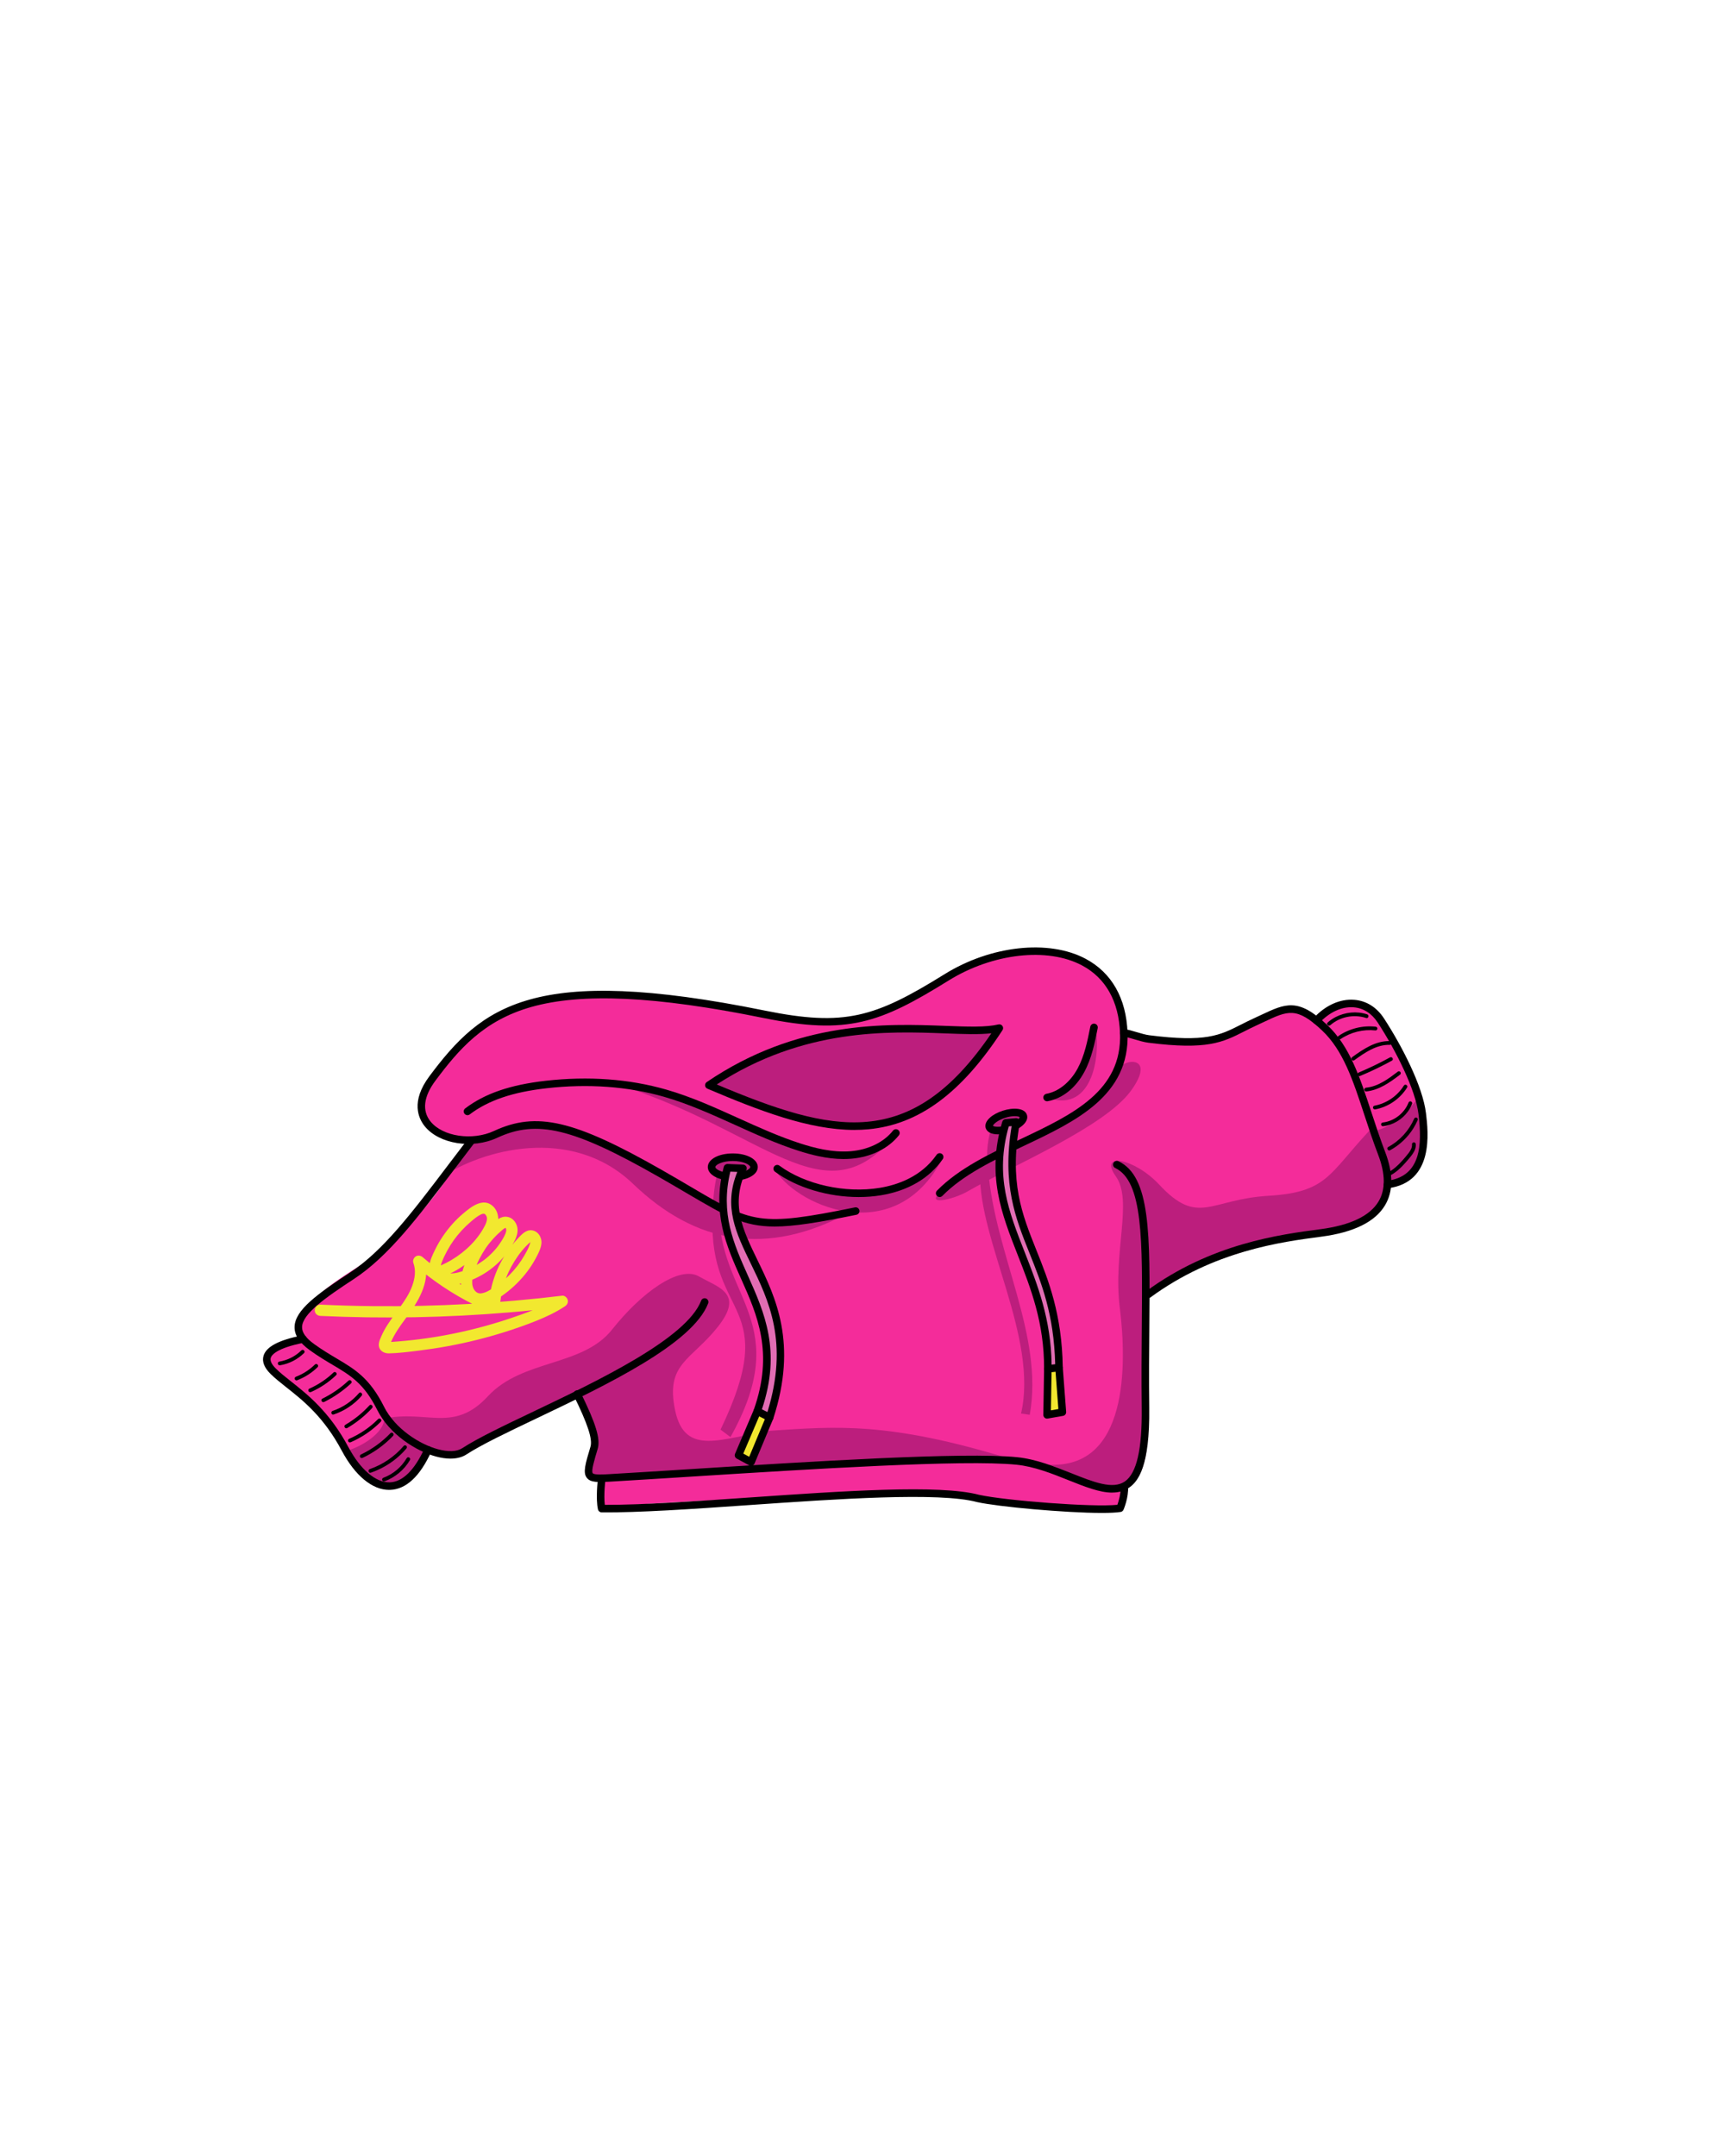 <svg xmlns="http://www.w3.org/2000/svg" viewBox="0 0 1080 1350"><g style="transform: none; transform-origin: 50% 50%; transform-box: fill-box;"><g id="BODY"><g id="BODY_HOODY_1"><g><path id="body_1" d="M284.45,909.2c21.76-5.05,40.81-20.6,48.97-24.1,8.16-3.5,27.98-12.82,27.98-12.82,22.77,36.49-4.95,52.22,11.11,52.03,29.28-.35,89.41-3.44,107.31-5.34,26.09-2.78,114.9-3.55,138.76-5.77,12.35-1.15,36.43,1.67,73.62,17.21,8.33,3.33,23.31-7.77,24.42-38.85,0-19.98,3.39-74.32,2.22-79.37,16.32-12.44,53.34-32.41,85.21-37.47s60.63-4.66,65.68-32.26c13.21-5.44,22.93-9.72,22.15-34.59s-14.77-48.97-20.21-57.91c-5.44-8.94-17.1-35.75-47.8-10.1-6.22-9.33-19.04-12.44-34.2-1.55-15.16,10.88-41.97,23.71-85.11,8.16-3.11-25.65-16.31-51.58-53.63-51.3-52.46.39-73.06,38.09-120.86,44.3-95.6,0-111.15-26.43-190.43-14.77-46.64,9.72-78.5,55.19-74.62,74.23,4.27,17.1,29.54,14.77,29.54,14.77-22.93,42.75-50.52,66.84-67.62,77.73s-48.97,30.31-36.53,45.86c-14.97,4.61-31.1,7.9-21.06,18.76s24.68,19.09,32.58,30.93c7.9,11.85,25.34,42.29,38.34,42.94,13,.66,22.38-5.27,26.98-23.2,6.91,3.78,15.67,4.92,17.21,2.46Z" style="fill: rgb(244, 44, 154);"></path><path id="body_0" d="M458.33,724.78c-8.76-.2-16.52,5.57-11.95,8.36,4.58,2.79,26.08,5.38,26.08-2.79s-14.14-5.57-14.14-5.57Z" style="fill: rgb(188, 30, 125);"></path><path id="body_0-2" data-name="body_0" d="M627.55,697.11c-7.17,2.79-13.54,12.74-1.59,10.35,11.95-2.39,15.53-5.38,14.73-8.36-.8-2.99-8.56-4.58-13.14-1.99Z" style="fill: rgb(188, 30, 125);"></path><path id="body_0-3" data-name="body_0" d="M632.81,913.59c-76.78-23.69-109.88-20.36-150.7-17.71-30.22,4.57-53.31,16.54-59.45-12.85-6.14-29.4,10.09-31.15,26.76-52.21,16.67-21.06.44-24.57-11.85-31.59s-35.98,10.09-54.4,33.34c-18.43,23.25-56.16,18.43-77.66,41.68-21.5,23.25-38.17,8.34-64.93,14.04,0,8.34-13.16,17.55-25.01,20.62,23.25,41.24,45.19,13.6,50.01-2.17,16.67,7.04,24.13,3.93,29.84-1.78,5.7-5.7,41.68-21.06,64.32-32.68,16.11,25.95,11.67,32.61,6.67,50.92,0,0,3.28,5.8,27.7,1.92s191.52-15.42,238.7-11.53Z" style="fill: rgb(188, 30, 125);"></path><path id="body_0-4" data-name="body_0" d="M708.06,683.01c15.74-21.74-3.5-20.6-8.16-13.6-4.66,7-11.66,21.76-23.71,26.43-12.05,4.66-60.63,30.31-86.28,49.74-12.05,9.72,6.36,5.9,15.93.39,28.37-16.32,85.89-40.42,102.21-62.96Z" style="fill: rgb(188, 30, 125);"></path><path id="body_0-5" data-name="body_0" d="M888.95,686.02c-9.21,12.72-22.38,23.25-31.59,21.94-25.45,27.2-26.32,38.61-63.18,40.8s-43.87,19.3-68.44-7.02c-15.53-16.64-38.17-20.62-27.2-5.26,10.97,15.36-1.84,47.28,2.55,82.38,4.39,35.1,5.5,101.31-44.96,98.24,19.3,3.51,69.94,51.59,61.61-42.74-2.63-48.7-.56-63.83-.56-63.83,18.09-13.48,71.3-33.25,109.91-37.64,36.42-5.26,36.14-14.77,42.64-30.42,13.08-3.8,30.19-16.97,19.22-56.45Z" style="fill: rgb(188, 30, 125);"></path><path id="body_0-6" data-name="body_0" d="M532.4,758.8c-64.12,11.27-74.62,6.22-108.82-16.32-34.2-22.54-73.84-49.36-115.03-31.87-9.33,6.61-11.66,1.94-15.16,3.5l-16.71,22.93c24.48-16.71,80.83-33.03,119.7,4.27,38.86,37.31,83.56,46.25,136.02,17.49Z" style="fill: rgb(188, 30, 125);"></path><path id="body_0-7" data-name="body_0" d="M484.99,731.59c10.49,21.37,74.62,52.85,105.32-6.61-12.82,12.05-48.97,36.14-105.32,6.61Z" style="fill: rgb(188, 30, 125);"></path><path id="body_0-8" data-name="body_0" d="M613.62,734.7c-.78,42.36,36.53,102.99,25.65,150.4l5.44.78c8.94-49.74-21.76-100.27-26.04-153.51l-5.05,2.33Z" style="fill: rgb(188, 30, 125);"></path><path id="body_0-9" data-name="body_0" d="M448.84,735.87s-1.94,7.77-2.33,17.49l7,4.27s-.39-18.27.39-20.21c.78-1.94-.78,1.94-.78,1.94l-4.27-3.5Z" style="fill: rgb(188, 30, 125);"></path><path id="body_0-10" data-name="body_0" d="M620.23,707.5s-3.11,11.27-1.94,18.65l7.38-2.72,1.94-15.55-7.38-.39Z" style="fill: rgb(188, 30, 125);"></path><path id="body_0-11" data-name="body_0" d="M382.78,677.96c57.91,2.72,138.35,74.62,178.38,31.48-44.69,56.74-82.39-3.11-178.38-31.48Z" style="fill: rgb(188, 30, 125);"></path><path id="body_0-12" data-name="body_0" d="M444.96,678.35c12.82,3.5,46.25,34.59,104.93,25.65,43.92-10.1,73.84-52.46,74.23-59.46-24.1,7-44.69-6.61-92.11,1.55-47.41,8.16-82.39,26.82-87.05,32.26Z" style="fill: rgb(188, 30, 125);"></path><path id="body_0-13" data-name="body_0" d="M685.91,642.6c3.5,20.21-2.72,55.57-31.48,44.3,9.33-5.05,22.93-3.89,31.48-44.3Z" style="fill: rgb(188, 30, 125);"></path><path d="M624.73,913.59c36.15.53,49.69,18.92,79.34,16.28.73,11.98-5.63,15.16-5.63,15.16,0,0-91.87-6.87-104.08-9.53-64.24-.44-197.2,5.37-216.78,8.67-3.08-4.84-1.98-18.04-1.98-18.04,0,0,99.56-7.21,160.72-9.85,35.81-1.07,88.41-2.69,88.41-2.69Z" style="fill: rgb(244, 44, 154);"></path></g><g id="OUTLINE"><g id="OUTLINE-2" data-name="OUTLINE"><path d="M718.85,812.89c-.72,0-1.44-.33-1.9-.96-.77-1.05-.55-2.52.5-3.29,40.72-29.95,83.6-35.59,109.23-38.96,18.75-2.47,31.01-8.32,36.43-17.4,4.41-7.38,4.33-17.2-.24-29.17-3.35-8.78-6.1-17.17-8.76-25.29-7.07-21.53-13.18-40.12-26.41-52.61-15.87-14.98-21.43-12.35-36.31-5.35-1.46.69-2.99,1.41-4.62,2.16-2.85,1.31-5.38,2.59-7.82,3.83-13.44,6.82-23.16,11.75-59.99,7.06-2.73-.35-5.67-1.22-8.51-2.07-2.65-.79-5.15-1.54-7.13-1.75-1.29-.14-2.23-1.3-2.09-2.6.14-1.29,1.3-2.24,2.6-2.09,2.41.26,5.11,1.07,7.97,1.92,2.66.79,5.41,1.61,7.76,1.91,35.39,4.5,44.09.09,57.26-6.59,2.48-1.26,5.05-2.56,7.99-3.91,1.61-.74,3.13-1.45,4.57-2.13,15.55-7.32,23.35-11,41.55,6.18,14.1,13.31,20.38,32.43,27.65,54.57,2.65,8.06,5.38,16.4,8.69,25.08,5.1,13.39,5.06,24.58-.12,33.26-6.19,10.38-19.6,16.99-39.86,19.66-25.17,3.31-67.31,8.85-107.05,38.08-.42.31-.91.46-1.39.46Z" style="fill: rgb(0, 0, 0);"></path><path d="M282.07,913.33c-2.81,0-5.9-.44-9.17-1.33-12.33-3.34-29.07-13.87-36.68-29.08-8.34-16.67-16.6-21.57-28.03-28.36-4.24-2.52-9.05-5.37-14.25-9.13-6.52-4.71-9.64-9.48-9.52-14.59.24-10.61,14.44-20.72,34.48-33.85,20.94-13.72,39.09-37.69,62.07-68.03,4.04-5.34,8.23-10.86,12.57-16.52.79-1.03,2.27-1.22,3.3-.43,1.03.79,1.23,2.27.43,3.3-4.33,5.64-8.51,11.16-12.55,16.49-23.25,30.7-41.62,54.96-63.25,69.12-17.59,11.53-32.17,21.74-32.36,30.02-.08,3.44,2.4,6.93,7.57,10.66,5.04,3.64,9.54,6.31,13.9,8.9,11.67,6.93,20.88,12.4,29.84,30.3,6.96,13.92,22.35,23.57,33.69,26.64,6.51,1.76,11.93,1.54,15.25-.62,9.64-6.29,25.9-14.04,44.72-23.02,40.45-19.3,95.85-45.72,104.89-69.38.46-1.22,1.83-1.82,3.04-1.36,1.21.46,1.82,1.83,1.36,3.04-9.72,25.41-63.8,51.21-107.26,71.95-18.68,8.91-34.8,16.6-44.18,22.72-2.6,1.69-5.97,2.55-9.89,2.55Z" style="fill: rgb(0, 0, 0);"></path><path d="M696.33,934.61c-7.92,0-17.2-3.71-27.43-7.8-10.53-4.21-21.43-8.56-32.53-9.67-33.16-3.31-128.25,2.7-204.66,7.53-18.24,1.15-35.47,2.24-50.19,3.1-7.24.42-11.8.53-14.09-2.38-2.6-3.3-.98-8.72,2.26-19.52,1.4-4.68-1.72-14.22-10.44-31.93-.57-1.17-.09-2.58,1.07-3.15,1.17-.58,2.58-.09,3.15,1.07,9.67,19.62,12.58,29.21,10.73,35.36-2.14,7.14-4.16,13.88-3.08,15.25.89,1.13,6.45.81,10.12.59,14.71-.85,31.93-1.94,50.16-3.1,76.57-4.84,171.88-10.87,205.42-7.52,11.76,1.18,23.48,5.86,33.81,9.98,13.98,5.58,26.05,10.41,33.61,5.22,7.42-5.09,10.88-20.16,10.57-46.06-.22-18.36-.08-35.54.05-50.7.46-54.92.76-91.2-16.64-99.52-1.17-.56-1.67-1.97-1.11-3.14.56-1.17,1.97-1.67,3.14-1.11,20.11,9.62,19.81,45.07,19.32,103.81-.13,15.13-.27,32.29-.05,50.6.44,36.76-6.99,46.14-12.62,50-3.17,2.17-6.71,3.06-10.59,3.06Z" style="fill: rgb(0, 0, 0);"></path><path d="M243.59,932.91c-10.53,0-21.29-8.91-29.62-24.56-11.25-21.15-24.24-31.41-34.67-39.66-3.69-2.91-7.17-5.67-10-8.49-3.94-3.93-5.38-7.75-4.28-11.34,1.73-5.68,9.67-9.83,24.28-12.7,1.28-.24,2.51.58,2.76,1.86.25,1.28-.58,2.51-1.86,2.76-17.09,3.35-20.16,7.72-20.68,9.45-.55,1.79.5,4.03,3.11,6.64,2.63,2.63,5.86,5.18,9.59,8.13,10.21,8.07,24.19,19.11,35.91,41.14,7.49,14.08,17.18,22.27,25.89,22.05,8.01-.25,15.53-7.63,21.77-21.34.54-1.18,1.94-1.71,3.12-1.17,1.18.54,1.71,1.94,1.17,3.12-7.13,15.68-15.85,23.79-25.91,24.1-.19,0-.39,0-.58,0Z" style="fill: rgb(0, 0, 0);"></path><path d="M868.71,744.05c-1.17,0-2.18-.87-2.33-2.06-.16-1.29.75-2.47,2.04-2.63,21.42-2.73,21.98-22.59,19.7-41.65-1.84-15.41-14.16-39.94-25.54-57.41-3.75-5.75-8.92-9.05-14.97-9.56-7.4-.62-15.29,2.98-21.64,9.87-.88.96-2.37,1.02-3.33.14-.96-.88-1.02-2.37-.14-3.33,7.34-7.97,16.63-12.12,25.5-11.37,7.55.63,13.96,4.67,18.53,11.68,10.83,16.62,24.21,42.15,26.27,59.42,1.41,11.81,5.17,43.19-23.78,46.88-.1.01-.2.02-.3.02Z" style="fill: rgb(0, 0, 0);"></path><path d="M188.69,845.56c-3.79,3.73-8.65,6.16-13.89,7.04-.63.1-.98.88-.82,1.45.18.67.82.93,1.45.82,5.62-.94,10.87-3.65,14.93-7.64,1.08-1.06-.58-2.73-1.67-1.67h0Z" style="fill: rgb(0, 0, 0);"></path><path d="M197.16,854.42c-3.38,3.3-7.41,5.92-11.83,7.61-.59.23-1,.79-.82,1.45.16.57.85,1.05,1.45.82,4.81-1.84,9.19-4.62,12.87-8.22,1.09-1.06-.58-2.73-1.67-1.67h0Z" style="fill: rgb(0, 0, 0);"></path><path d="M208.78,859.43c-4.43,4.23-9.57,7.65-15.17,10.12-.58.26-.72,1.11-.42,1.61.35.6,1.03.68,1.61.42,5.78-2.56,11.08-6.13,15.64-10.49,1.1-1.05-.57-2.71-1.67-1.67h0Z" style="fill: rgb(0, 0, 0);"></path><path d="M218.15,864.52c-4.87,4.55-10.38,8.34-16.35,11.29-1.36.67-.17,2.7,1.19,2.03,6.14-3.03,11.82-6.98,16.83-11.65,1.11-1.04-.56-2.7-1.67-1.67h0Z" style="fill: rgb(0, 0, 0);"></path><path d="M224.76,872.31c-4.39,5.11-10.1,8.99-16.49,11.13-1.43.48-.82,2.75.63,2.27,6.76-2.26,12.88-6.32,17.53-11.73.98-1.14-.67-2.82-1.67-1.67h0Z" style="fill: rgb(0, 0, 0);"></path><path d="M231.29,880c-4.39,4.79-9.47,8.88-15.08,12.15-1.31.76-.13,2.8,1.19,2.03,5.78-3.36,11.04-7.59,15.56-12.52,1.02-1.12-.64-2.79-1.67-1.67h0Z" style="fill: rgb(0, 0, 0);"></path><path d="M236.74,888.56c-5.24,5.27-11.45,9.49-18.27,12.44-.58.25-.72,1.11-.42,1.61.35.6,1.03.68,1.61.42,6.99-3.03,13.38-7.4,18.75-12.81,1.07-1.08-.6-2.74-1.67-1.67h0Z" style="fill: rgb(0, 0, 0);"></path><path d="M244.43,897.42c-5.3,5.56-11.59,10.08-18.53,13.37-.57.27-.72,1.1-.42,1.61.34.59,1.03.7,1.61.42,7.11-3.37,13.58-8.05,19.01-13.74,1.05-1.1-.62-2.76-1.67-1.67h0Z" style="fill: rgb(0, 0, 0);"></path><path d="M252.76,905.36c-5.64,6.6-12.99,11.67-21.2,14.51-1.42.49-.81,2.77.63,2.27,6.68-2.31,12.85-5.98,18.06-10.77,1.48-1.36,2.88-2.82,4.18-4.35.41-.48.47-1.19,0-1.67-.42-.42-1.25-.49-1.67,0h0Z" style="fill: rgb(0, 0, 0);"></path><path d="M254.62,913.05c-3.27,5.58-8.45,9.99-14.53,12.24-.6.22-1,.8-.82,1.45.16.57.85,1.04,1.45.82,6.66-2.47,12.34-7.19,15.94-13.32.77-1.31-1.27-2.5-2.03-1.19h0Z" style="fill: rgb(0, 0, 0);"></path><path d="M462.96,906.12c.62,3.87,2.45,7.49,5.14,10.32,1.05,1.1,2.71-.57,1.67-1.67-2.43-2.56-3.98-5.8-4.54-9.28-.1-.63-.88-.98-1.45-.82-.67.18-.92.82-.82,1.45h0Z" style="fill: rgb(0, 0, 0);"></path><path d="M855.95,635.15c-6.52-2.15-13.84-1.41-19.9,1.77-1.73.91-3.34,2.04-4.81,3.33-1.14,1,.53,2.66,1.67,1.67,6.04-5.29,14.82-7,22.42-4.49,1.44.47,2.06-1.8.63-2.27h0Z" style="fill: rgb(0, 0, 0);"></path><path d="M861.19,642.87c-8.06-.89-16.4,1.2-23.11,5.76-.53.36-.76,1.04-.42,1.61.3.52,1.08.78,1.61.42,6.41-4.36,14.22-6.29,21.92-5.44.63.07,1.18-.59,1.18-1.18,0-.69-.54-1.11-1.18-1.18h0Z" style="fill: rgb(0, 0, 0);"></path><path d="M870.13,651.89c-8.88-.23-16.57,5.03-23.48,9.99-.52.37-.76,1.03-.42,1.61.3.51,1.09.8,1.61.42,6.55-4.7,13.85-9.89,22.29-9.67,1.52.04,1.52-2.32,0-2.36h0Z" style="fill: rgb(0, 0, 0);"></path><path d="M870.26,662.1c-6.31,3.47-12.8,6.62-19.45,9.41-.59.25-1.01.78-.82,1.45.15.55.86,1.07,1.45.82,6.83-2.86,13.52-6.07,20.01-9.64,1.33-.73.14-2.77-1.19-2.03h0Z" style="fill: rgb(0, 0, 0);"></path><path d="M875.25,670.96c-5.89,4.46-12.31,9.34-19.91,10.1-.63.06-1.18.5-1.18,1.18,0,.59.54,1.24,1.18,1.18,8.1-.81,14.8-5.66,21.1-10.42.51-.38.77-1.02.42-1.61-.29-.5-1.1-.81-1.61-.42h0Z" style="fill: rgb(0, 0, 0);"></path><path d="M878.93,679.76c-4.06,6.56-10.87,11.17-18.45,12.6-.63.12-.98.87-.82,1.45.18.66.82.94,1.45.82,8.16-1.54,15.49-6.63,19.86-13.68.8-1.29-1.24-2.48-2.03-1.19h0Z" style="fill: rgb(0, 0, 0);"></path><path d="M881.83,690.48c-2.56,6.56-8.98,11.55-15.98,12.37-.63.07-1.18.49-1.18,1.18,0,.58.54,1.25,1.18,1.18,6.31-.74,12.03-4.2,15.72-9.36,1.05-1.47,1.88-3.06,2.53-4.74.23-.59-.25-1.29-.82-1.45-.67-.18-1.22.23-1.45.82h0Z" style="fill: rgb(0, 0, 0);"></path><path d="M885.48,700.32c-3.29,7.58-9.05,13.92-16.32,17.87-1.33.72-.15,2.76,1.19,2.03,5.92-3.21,10.96-7.98,14.53-13.69,1-1.61,1.88-3.29,2.64-5.02.25-.58.17-1.26-.42-1.61-.5-.29-1.36-.16-1.61.42h0Z" style="fill: rgb(0, 0, 0);"></path><path d="M884.03,716.45c.2,2.07-.85,3.86-2.05,5.47s-2.52,3.11-3.84,4.6c-2.7,3.04-5.66,5.86-9.33,7.69-1.36.68-.16,2.71,1.19,2.03,3.95-1.98,7.19-5.08,10.08-8.37,1.45-1.65,2.91-3.32,4.19-5.11s2.34-4,2.12-6.31c-.06-.63-.5-1.18-1.18-1.18-.59,0-1.24.54-1.18,1.18h0Z" style="fill: rgb(0, 0, 0);"></path></g><path d="M537.61,749.54c-19,0-38.81-5.81-52.41-15.87-1.05-.77-1.27-2.25-.49-3.29.77-1.04,2.25-1.27,3.29-.49,16.04,11.85,41.26,17.44,62.77,13.9,10.92-1.79,25.96-6.84,35.61-20.7.74-1.07,2.21-1.33,3.28-.59,1.07.74,1.33,2.21.59,3.28-8.38,12.04-21.77,19.87-38.71,22.66-4.52.74-9.2,1.1-13.92,1.1Z" style="fill: rgb(0, 0, 0);"></path><path d="M484.97,768.01c-19.52,0-30.68-6.57-54.79-20.76-5.31-3.13-11.34-6.68-18.21-10.6-53.23-30.34-75.82-35.77-100.68-24.21-15.54,7.23-36.3,3.95-45.33-7.17-4-4.92-8.94-15.55,2.9-31.41,32.78-43.9,65.11-70.48,210-41.07,50.03,10.16,68.95,4.27,112.55-22.81,28.88-17.94,65.17-21.91,88.23-9.65,16.39,8.71,25.49,24.73,26.3,46.32,1.49,39.42-32.29,55.41-64.97,70.88-18.62,8.81-37.87,17.93-50.98,31.3-.91.93-2.4.94-3.33.03-.93-.91-.94-2.4-.03-3.33,13.7-13.97,33.34-23.26,52.33-32.25,32.73-15.5,63.65-30.14,62.27-66.45-.75-19.82-8.98-34.46-23.81-42.34-21.66-11.51-56.01-7.61-83.54,9.49-21.61,13.42-37.44,21.94-54.39,25.77-16.81,3.8-34.65,3.12-61.58-2.35-67.31-13.66-113.45-15.85-145.21-6.89-29.98,8.46-45.53,26.66-60.08,46.16-7.47,10-8.51,18.86-3.02,25.62,7.64,9.41,26.19,12.15,39.69,5.87,26.58-12.36,50.13-6.89,105,24.39,6.91,3.94,12.94,7.49,18.27,10.63,38.54,22.69,42.57,25.07,102.71,12.84,1.28-.26,2.52.56,2.78,1.84.26,1.27-.56,2.52-1.84,2.78-23.74,4.83-39.11,7.37-51.25,7.37Z" style="fill: rgb(0, 0, 0);"></path><path d="M528.25,725.74c-10.75,0-20.99-2.83-28.08-5.1-13.76-4.4-27.1-10.44-40.01-16.29-14.31-6.48-29.12-13.19-44.37-17.57-22.67-6.5-47.43-8.31-73.59-5.36-21.27,2.4-36.55,7.6-48.09,16.37-1.04.79-2.51.58-3.3-.45-.79-1.04-.58-2.51.45-3.3,12.25-9.31,28.27-14.8,50.41-17.3,26.78-3.02,52.15-1.16,75.42,5.51,15.59,4.47,30.55,11.25,45.02,17.81,12.78,5.79,26,11.78,39.5,16.09,7.72,2.47,19.32,5.64,30.87,4.71,11.11-.89,20.81-5.59,26.61-12.9.81-1.02,2.29-1.19,3.31-.38,1.02.81,1.19,2.29.38,3.31-6.61,8.32-17.52,13.67-29.92,14.66-1.54.12-3.07.18-4.6.18Z" style="fill: rgb(0, 0, 0);"></path><path d="M655.56,689.57c-1.12,0-2.11-.8-2.31-1.94-.23-1.28.62-2.5,1.9-2.74,7.62-1.37,14.93-7.3,19.55-15.86,4.33-8.02,6.16-17.25,7.93-26.17.25-1.28,1.5-2.1,2.77-1.85,1.28.25,2.11,1.49,1.85,2.77-1.84,9.27-3.74,18.85-8.4,27.49-5.37,9.96-13.71,16.61-22.86,18.26-.14.03-.28.04-.42.04Z" style="fill: rgb(0, 0, 0);"></path><path d="M458.79,739.26c-8.91,0-15.64-3.66-15.64-8.51s6.72-8.51,15.64-8.51,15.64,3.66,15.64,8.51-6.72,8.51-15.64,8.51ZM458.79,726.96c-6.78,0-10.93,2.46-10.93,3.8s4.15,3.8,10.93,3.8,10.93-2.46,10.93-3.8-4.15-3.8-10.93-3.8Z" style="fill: rgb(0, 0, 0);"></path><path d="M624.79,710.27c-.5,0-.98-.02-1.45-.06-4.43-.4-5.77-2.57-6.18-3.82-.4-1.25-.58-3.79,2.79-6.71,1.97-1.71,4.78-3.2,7.92-4.21,6.4-2.06,13.64-1.82,15.07,2.62,1.43,4.44-4.31,8.85-10.71,10.92-2.57.83-5.16,1.26-7.44,1.26ZM621.67,704.93c.63.58,3.99,1.23,9.12-.42s7.47-4.14,7.65-4.98c-.63-.58-3.99-1.24-9.12.41-5.12,1.65-7.47,4.14-7.65,4.98ZM638.48,699.6h0,0Z" style="fill: rgb(0, 0, 0);"></path><path d="M534.96,707.52c-28.62,0-59.91-12.19-92.09-25.84-.79-.34-1.34-1.08-1.42-1.94-.08-.86.31-1.69,1.02-2.18,56.91-38.7,112.57-36.59,149.41-35.2,14.2.54,25.41.96,33.25-.9.94-.22,1.92.15,2.47.94s.57,1.83.05,2.64c-25.65,39.4-52.32,59.12-83.95,62.07-2.88.27-5.8.4-8.74.4ZM448.75,679.05c72.51,30.48,121.26,42.51,171.95-32.06-7.73.89-17.39.52-29,.08-35.43-1.34-88.58-3.35-142.95,31.98Z" style="fill: rgb(0, 0, 0);"></path><path d="M689.8,947.33c-22.9,0-64.93-3.86-77.95-6.76-.03,0-.07-.02-.1-.02-23.83-6.39-87.15-1.99-143.01,1.89-35.53,2.47-69.1,4.78-92.08,4.54-1.09-.01-2.02-.77-2.27-1.83-1.52-6.61-.13-18.5-.07-19,.15-1.29,1.32-2.21,2.62-2.06,1.29.15,2.21,1.33,2.06,2.62-.01.1-1.11,9.48-.33,15.57,22.75.07,55.31-2.15,89.75-4.55,58.94-4.1,119.88-8.33,144.51-1.75,16.26,3.61,71.28,7.91,86.64,6.26.79-2.16,2.25-6.88,2.01-11.33-.07-1.3.92-2.41,2.22-2.48,1.3-.09,2.41.92,2.48,2.22.4,7.14-2.73,14.38-2.87,14.69-.32.74-1,1.26-1.79,1.38-2.68.42-6.78.61-11.81.61Z" style="fill: rgb(0, 0, 0);"></path></g><path id="body_0-14" data-name="body_0" d="M446.12,761.9c-2.33,64.51,43.48,53.22,5,133.28l6.22,4.66c39.25-70.34-5-86.64-6.95-137.56l-4.27-.39Z" style="fill: rgb(188, 30, 125);"></path><path id="strings_1" d="M463.91,730.75c-4,22.41-6.93,33.27,10.2,65.02,10.75,19.91,21.1,50.91,7.96,90.92l-7.96-2.79c8.56-20.31,7.85-58.52-6.68-80.62s-19.84-41.88-12.27-72.74l8.76.2Z" style="fill: rgb(226, 109, 179);"></path><path id="strings_1-2" data-name="strings_1" d="M629.15,702.08c-3.58,17.52-3.98,46.79,7.37,74.26,11.35,27.47,22.3,65.7,20.11,79.04,0,0,4.98,1.59,5.38.2-.2-17.92-3.58-46.19-10.15-59.73-6.57-13.54-21.9-57.83-15.73-93.97l-6.97.2Z" style="fill: rgb(226, 109, 179);"></path><polygon id="strings_1-3" data-name="strings_1" points="656.05 857.14 655.56 885.94 665.16 884.26 663.04 856.3 656.05 857.14" style="fill: rgb(242, 232, 47);"></polygon><polygon id="strings_1-4" data-name="strings_1" points="474.1 884.32 462.34 911.92 470.22 916.18 481.88 888.21 474.1 884.32" style="fill: rgb(242, 232, 47);"></polygon><g id="outline_strings"><path d="M470.24,917.85c-.39,0-.77-.1-1.12-.28l-7.88-4.27c-1.07-.58-1.52-1.88-1.04-3l11.76-27.59c.51-1.2,1.89-1.75,3.09-1.24,1.2.51,1.75,1.89,1.24,3.09l-10.92,25.62,3.7,2,10.66-25.57c.5-1.2,1.88-1.77,3.08-1.27,1.2.5,1.77,1.88,1.27,3.08l-11.66,27.97c-.26.61-.76,1.09-1.39,1.31-.25.09-.52.13-.79.13Z" style="fill: rgb(0, 0, 0);"></path></g><g id="outline_strings-2" data-name="outline_strings"><path d="M655.56,888.29c-.56,0-1.1-.2-1.53-.57-.53-.46-.84-1.13-.82-1.83l.49-28.8c.02-1.29,1.07-2.32,2.35-2.32.01,0,.03,0,.04,0,1.3.02,2.34,1.09,2.31,2.39l-.44,25.95,4.68-.82-1.96-25.83c-.1-1.3.87-2.43,2.17-2.53,1.3-.1,2.43.87,2.53,2.17l2.12,27.96c.09,1.21-.75,2.29-1.94,2.5l-9.6,1.68c-.14.02-.27.04-.41.04Z" style="fill: rgb(0, 0, 0);"></path></g><g id="outline_strings-3" data-name="outline_strings"><path d="M481.89,889.88c-.36,0-.72-.08-1.05-.25l-7.77-3.89c-1.06-.53-1.56-1.77-1.17-2.89,12.73-35.95,2.21-59.49-7.97-82.25-9.06-20.27-18.42-41.22-10.76-70,.28-1.07,1.28-1.78,2.37-1.75l9.72.39c.79.03,1.51.46,1.92,1.13.41.68.45,1.51.12,2.23-10.09,21.36-2.54,36.89,7.01,56.56,11.23,23.12,25.2,51.88,9.83,99.1-.21.65-.7,1.18-1.33,1.44-.29.12-.6.18-.91.18ZM477.02,882.45l3.46,1.73c13.46-43.83.79-69.91-10.41-92.97-9.25-19.05-17.31-35.62-8.45-57.41l-4.36-.17c-6.38,26.22,2.06,45.09,10.97,65.05,10.37,23.19,21.08,47.16,8.79,83.77Z" style="fill: rgb(0, 0, 0);"></path></g><g id="outline_strings-4" data-name="outline_strings"><path d="M656.05,859.49c-.57,0-1.13-.21-1.57-.6-.5-.45-.79-1.09-.79-1.77.12-28.93-8.34-50.47-16.52-71.31-10.11-25.75-19.67-50.07-9.66-83.42.28-.92,1.09-1.59,2.05-1.67l6.43-.56c.74-.06,1.45.22,1.94.76.49.54.71,1.29.58,2.01-6.74,37.17,1.21,57.02,10.41,80.02,7.48,18.67,15.95,39.84,16.47,73.31.02,1.21-.88,2.23-2.07,2.38l-6.99.84c-.09.01-.19.02-.28.02ZM631.58,705.28c-8.81,30.99-.09,53.18,9.98,78.82,8.1,20.61,16.46,41.9,16.84,70.39l2.25-.27c-.81-31.35-8.57-50.74-16.08-69.51-8.84-22.08-17.21-42.97-11.2-79.58l-1.78.16Z" style="fill: rgb(0, 0, 0);"></path></g><g id="eep_1"><path d="M279.4,798.59c11.6-5.08,21.58-13.72,28.4-24.38,1.93-3.02,3.65-6.23,4.05-9.84.36-3.26-.74-6.75-3.15-9.03-6.15-5.8-13.78.34-18.74,4.54s-9.09,8.93-12.67,14.19c-1.78,2.62-3.38,5.36-4.77,8.2-1.56,3.18-3.35,6.7-3.62,10.28-.58,7.69,7.19,12.22,14.02,11.91,6.33-.29,12.77-2.78,18.26-5.83,5.19-2.89,9.96-6.72,13.86-11.21,2.01-2.31,3.85-4.8,5.43-7.43,1.78-2.97,3.66-6.37,3.58-9.93-.08-3.8-2.64-7.58-6.57-8.14s-6.93,2.26-9.61,4.67c-4.69,4.24-8.75,9.27-11.96,14.71s-6.12,11.87-7.04,18.25c-.53,3.7-.27,7.36,1.44,10.74,1.48,2.92,4.13,5.31,7.29,6.23,6.68,1.96,13.63-2.81,18.73-6.62s9.9-8.55,13.87-13.83c1.83-2.43,3.49-4.99,4.94-7.66,1.62-2.98,3.47-6.29,3.83-9.7.41-3.9-2.14-8.09-6.32-8.37-3.67-.24-6.39,2.98-8.68,5.43-8.62,9.21-14.64,20.96-16.96,33.37-.6,3.2-.98,6.45-1.12,9.7l4.47-3.41c-16.46-6.84-32.15-16.55-45.69-28.21-1.2-1.03-2.86-1.39-4.28-.55-1.29.76-2.12,2.52-1.62,3.99.91,2.66,1.15,4.7.94,7.54-.16,2.15-.84,4.82-1.7,7.17-1.78,4.88-4.95,9.55-8.1,13.88s-6.68,8.85-9.34,13.71c-.64,1.17-1.23,2.37-1.76,3.6-.7,1.6-1.52,3.28-1.64,5.05-.26,3.74,2.87,5.89,6.31,5.82,6.05-.13,12.18-.92,18.18-1.66s12.48-1.7,18.67-2.84c12.07-2.22,24.01-5.19,35.72-8.88,6.55-2.07,13.05-4.33,19.43-6.89s12.61-5.44,18.32-9.27c1.31-.88,2.06-2.41,1.62-3.99-.38-1.37-1.89-2.78-3.41-2.59-19.63,2.38-39.33,4.12-59.06,5.21-19.66,1.09-39.35,1.53-59.03,1.34-11.12-.11-22.24-.43-33.34-.95-1.91-.09-3.53,1.69-3.53,3.53,0,1.99,1.62,3.44,3.53,3.53,19.75.92,39.52,1.2,59.29.83,19.68-.37,39.35-1.38,58.97-3.03,11.08-.93,22.14-2.07,33.18-3.41l-1.78-6.58c-9.53,6.4-20.53,10.31-31.35,13.92-11.27,3.76-22.77,6.85-34.41,9.24s-22.95,4.01-34.56,4.96c-1.41.12-2.82.22-4.24.32-.68.05-1.36.11-2.04.13-.27,0-.54.02-.82,0l.3.04c-.58-.19-.42-.07.5.36.07.08.75,1.32.57,1.42.03-.02.19-.62.22-.72.15-.46.48-1.27.58-1.52.52-1.23,1.14-2.42,1.78-3.59,2.57-4.67,5.85-8.89,8.98-13.18,7.08-9.7,14.04-22.04,9.83-34.38l-5.9,3.44c11.26,9.7,23.67,18.05,36.98,24.67,3.88,1.93,7.83,3.7,11.83,5.36,2.24.93,4.38-1.37,4.47-3.41.23-5.21,1.08-10.01,2.72-15.21s3.65-9.47,6.52-14.05,5.9-8.34,9.9-11.92c.24-.22.34-.16.39-.29.11-.28.22.07-.17,0-.15-.02-.37-.1-.52-.12l-.17-.16c.28.3.32.32.13.07,0,0,.48.57.11.1l.1.33c-.01-.24-.02-.23,0,.04.04.64-.11,1.06-.36,1.8-.75,2.23-2.1,4.63-3.34,6.78-5.15,8.9-12.55,16.36-21.46,21.5-1.07.62-2.2,1.23-3.24,1.58-1.23.43-2.5.67-3.27.58-.28-.04-.54-.14-.82-.19-.86-.17.28.25-.47-.17-.21-.12-.41-.23-.61-.35-.9-.53.19.21-.27-.19-.15-.13-1.05-1.07-.77-.73-.44-.55-.82-1.22-1.1-1.86.2.45-.03-.1-.05-.17-.11-.35-.22-.69-.31-1.04-.13-.51-.18-.81-.21-1.33-.1-1.51.02-2.81.32-4.22.58-2.75,1.52-5.46,2.61-8.05,1.74-4.17,4.79-9.41,7.65-12.96,1.69-2.09,3.49-4.08,5.43-5.94.92-.88,1.87-1.73,2.85-2.55.49-.41.64-.56,1.02-.78-.06.03,1.01-.66.54-.36.27-.17.29-.24.56-.11-.06-.03-.38-.11-.48-.14.64.21-.09-.26.37.25.06.06.46.47.09.1.54.54.04-.1.17.27.05.15.24.89.13.26.04.27.03.62.02.89-.03.58-.28,1.37-.57,2.08-.89,2.2-2.31,4.4-3.68,6.38s-2.66,3.53-4.48,5.41c-1.58,1.63-3.8,3.63-5.25,4.67-2.04,1.48-4.15,2.85-6.39,4.02-2.38,1.25-3.94,1.91-6.45,2.73s-5.12,1.56-7.7,1.61c-1.3.02-2.15-.12-3.39-.47-.92-.27.38.28-.46-.2-.21-.12-.42-.22-.62-.35.08.05-.86-.61-.51-.34.12.1-.55-.54-.69-.67-.06-.06-.42-.51-.11-.1-.17-.23-.31-.48-.46-.73-.29-.51.17.72-.12-.26-.07-.22-.13-.44-.18-.67.16.75,0-.57,0-.64,0,.05.08-.64.04-.39.13-.81.43-1.61.72-2.37.82-2.19,1.98-4.61,3.23-6.91,2.59-4.75,5.5-8.84,9.07-12.72,1.82-1.98,3.77-3.85,5.82-5.6,1.94-1.65,3.83-3.29,6.26-4.51.29-.14.8-.36,1.31-.46-.47.09.68-.02.68-.02-.14-.02-.43-.06.21.07.93.18-.23-.15.23.11.16.09.62.54.22.14.16.16.32.31.47.48-.39-.46.24.43.31.56.29.53-.18-.73.12.27.07.22.12.45.19.67.28.87.07-.47.07.43,0,.26,0,.51,0,.77,0,.44-.11.91-.3,1.57-.2.7-.38,1.17-.66,1.75-4.45,9.17-12.4,16.85-21,22.01-2.27,1.37-4.63,2.57-7.06,3.64-1.75.77-2.15,3.32-1.27,4.83,1.05,1.8,3.08,2.04,4.83,1.27h0Z" style="fill: rgb(242, 232, 47);"></path></g></g></g></g></svg>